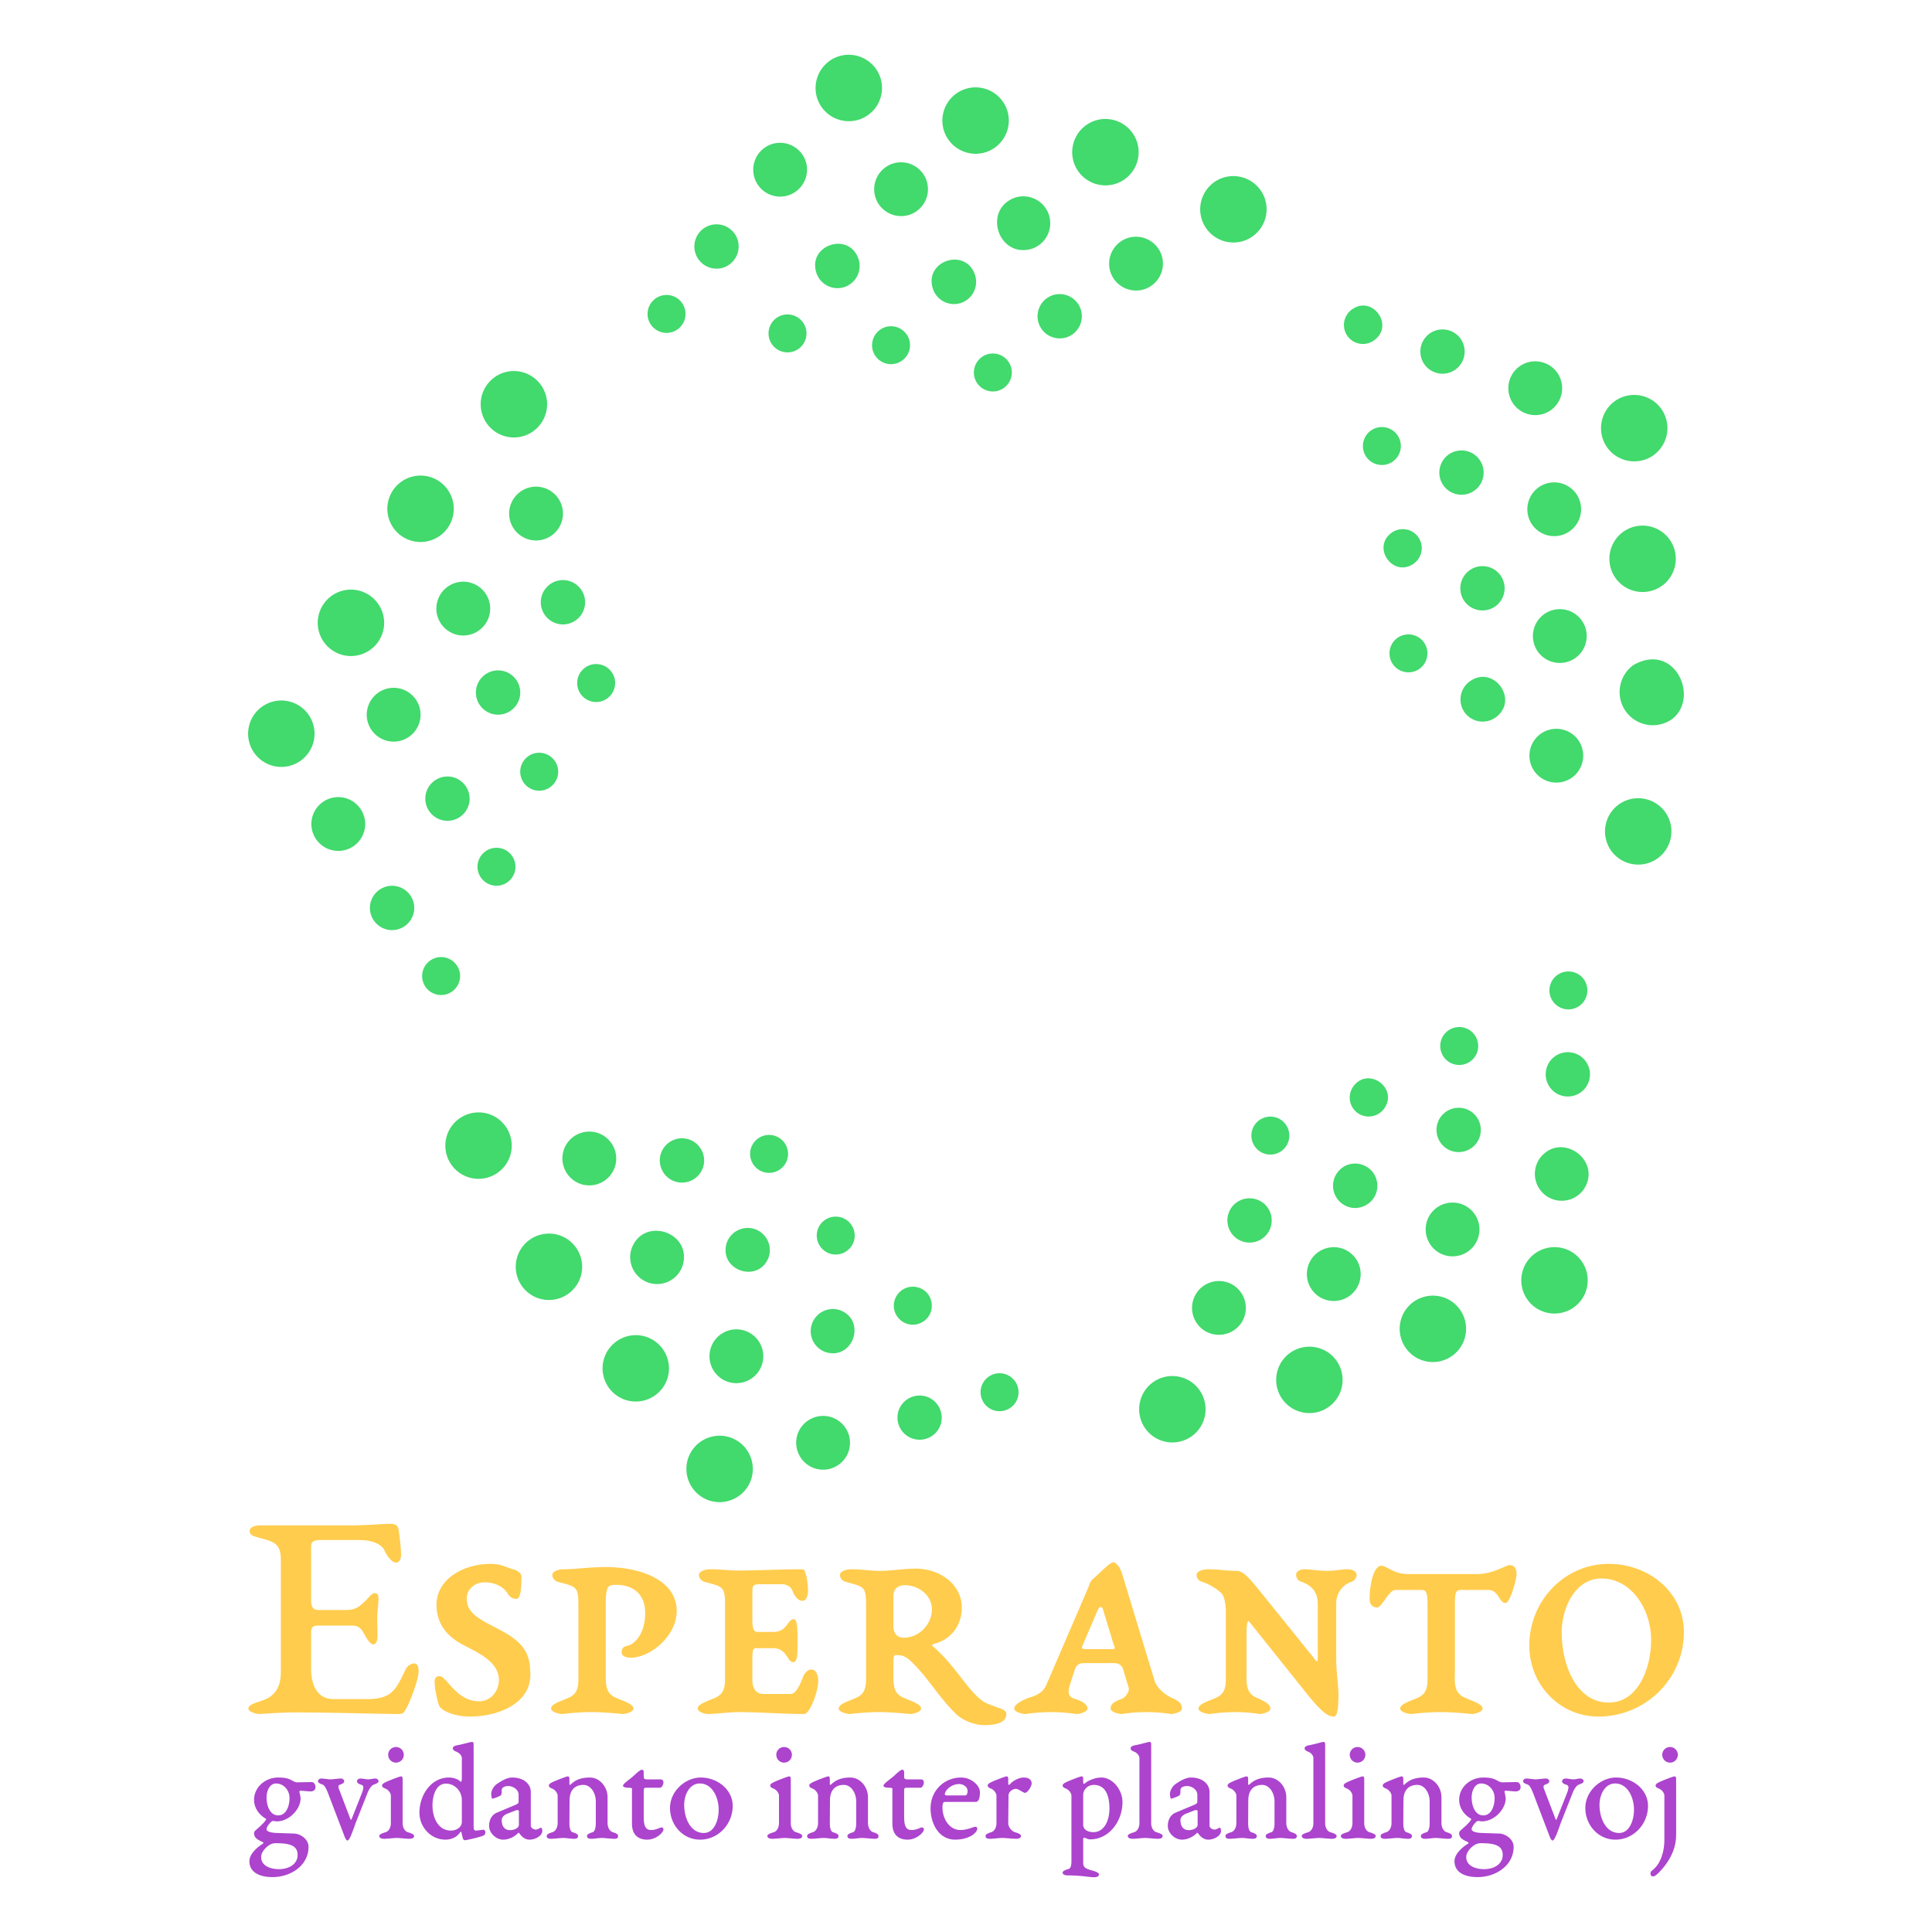 <?xml version="1.0" encoding="UTF-8"?> <svg xmlns="http://www.w3.org/2000/svg" height="2500" viewBox="0 0 192.756 192.756" width="2500"><path clip-rule="evenodd" d="m0 0h192.756v192.756h-192.756z" fill="#fff" fill-rule="evenodd"></path><path clip-rule="evenodd" d="m28.069 69.888a3.322 3.322 0 0 1 3.314 3.315 3.322 3.322 0 0 1 -3.314 3.314 3.32 3.32 0 0 1 -3.315-3.314 3.32 3.32 0 0 1 3.315-3.315zm5.682 9.637a2.692 2.692 0 0 1 2.686 2.686 2.691 2.691 0 0 1 -2.686 2.686 2.691 2.691 0 0 1 -2.686-2.686 2.694 2.694 0 0 1 2.686-2.686zm5.524-10.904a2.692 2.692 0 0 1 2.686 2.686 2.692 2.692 0 0 1 -2.686 2.686 2.692 2.692 0 0 1 -2.686-2.686 2.694 2.694 0 0 1 2.686-2.686zm6.946-10.587a2.69 2.69 0 0 1 2.686 2.684c0 1.48-1.207 2.686-2.686 2.686s-2.686-1.208-2.686-2.686a2.69 2.69 0 0 1 2.686-2.684zm7.26-9.482a2.692 2.692 0 0 1 2.687 2.686 2.692 2.692 0 0 1 -2.686 2.686 2.691 2.691 0 0 1 -2.686-2.686 2.692 2.692 0 0 1 2.686-2.686zm-14.363 39.823c1.217 0 2.212.995 2.212 2.211s-.995 2.212-2.212 2.212-2.211-.995-2.211-2.212.994-2.21 2.211-2.21zm5.525-10.904c1.218 0 2.211.995 2.211 2.212s-.994 2.21-2.211 2.21a2.216 2.216 0 0 1 -2.21-2.21c0-1.219.993-2.212 2.21-2.212zm5.05-10.588c1.219 0 2.212.994 2.212 2.211 0 1.218-.994 2.211-2.211 2.211s-2.212-.994-2.212-2.21c0-1.218.995-2.212 2.212-2.212zm6.473-9.007c1.217 0 2.211.993 2.211 2.211a2.217 2.217 0 0 1 -2.211 2.212 2.216 2.216 0 0 1 -2.211-2.212c0-1.218.993-2.211 2.211-2.211zm-12.157 37.611c1.044 0 1.895.851 1.895 1.895 0 1.042-.851 1.893-1.895 1.893a1.897 1.897 0 0 1 -1.893-1.893c0-1.044.851-1.895 1.893-1.895zm5.526-10.903c1.044 0 1.893.85 1.893 1.894 0 1.042-.85 1.893-1.893 1.893a1.899 1.899 0 0 1 -1.894-1.893c0-1.044.85-1.894 1.894-1.894zm4.262-9.482c1.043 0 1.893.851 1.893 1.893 0 1.043-.85 1.895-1.893 1.895a1.898 1.898 0 0 1 -1.894-1.895c0-1.043.85-1.893 1.894-1.893zm5.682-8.849c1.043 0 1.894.851 1.894 1.895 0 1.042-.851 1.893-1.894 1.893a1.897 1.897 0 0 1 -1.894-1.893c0-1.044.85-1.895 1.894-1.895zm-24.466-7.428a3.32 3.32 0 0 1 3.314 3.315 3.32 3.32 0 0 1 -3.314 3.314 3.322 3.322 0 0 1 -3.314-3.314 3.323 3.323 0 0 1 3.314-3.315zm6.945-11.378a3.323 3.323 0 0 1 3.316 3.315 3.322 3.322 0 0 1 -3.316 3.315 3.321 3.321 0 0 1 -3.314-3.315 3.32 3.32 0 0 1 3.314-3.315zm9.314-10.43a3.32 3.32 0 0 1 3.314 3.316 3.322 3.322 0 0 1 -3.314 3.314 3.322 3.322 0 0 1 -3.315-3.314 3.32 3.32 0 0 1 3.315-3.316zm17.372 108.51a3.322 3.322 0 0 1 4.18-2.124 3.323 3.323 0 0 1 2.124 4.18 3.323 3.323 0 0 1 -4.18 2.124 3.323 3.323 0 0 1 -2.124-4.18zm10.92-2.41a2.699 2.699 0 0 1 3.39-1.722 2.688 2.688 0 0 1 1.72 3.384 2.688 2.688 0 0 1 -3.386 1.72 2.694 2.694 0 0 1 -1.723-3.382zm-8.647-8.634a2.688 2.688 0 0 1 3.385-1.723 2.691 2.691 0 0 1 1.72 3.39 2.694 2.694 0 0 1 -3.386 1.717 2.688 2.688 0 0 1 -1.719-3.384zm-7.912-9.89c1.17-3.283 6.095-1.677 5.105 1.665a2.688 2.688 0 0 1 -3.388 1.72 2.688 2.688 0 0 1 -1.717-3.384zm-6.764-9.847a2.693 2.693 0 0 1 3.387-1.717 2.692 2.692 0 0 1 1.723 3.384 2.691 2.691 0 0 1 -3.388 1.723 2.698 2.698 0 0 1 -1.722-3.39zm33.404 26.012a2.223 2.223 0 0 1 2.788-1.42 2.22 2.22 0 0 1 1.417 2.788 2.211 2.211 0 0 1 -4.205-1.368zm-8.65-8.634a2.215 2.215 0 0 1 2.785-1.417c2.692.97 1.376 5.008-1.37 4.205a2.211 2.211 0 0 1 -1.415-2.788zm-8.501-8.085a2.22 2.22 0 0 1 2.79-1.42 2.22 2.22 0 0 1 1.415 2.79c-.97 2.693-5.008 1.376-4.205-1.37zm-6.557-8.946a2.215 2.215 0 0 1 2.788-1.417 2.218 2.218 0 0 1 1.42 2.788 2.218 2.218 0 0 1 -2.793 1.415 2.215 2.215 0 0 1 -1.415-2.786zm31.99 23.221a1.896 1.896 0 0 1 2.386-1.214 1.906 1.906 0 0 1 1.216 2.39 1.898 1.898 0 0 1 -2.388 1.213 1.897 1.897 0 0 1 -1.215-2.389zm-8.655-8.635a1.901 1.901 0 0 1 2.39-1.213c1.604.524 1.774 2.726.269 3.49-1.505.763-3.182-.673-2.659-2.277zm-7.693-6.994a1.898 1.898 0 0 1 2.388-1.21 1.893 1.893 0 0 1 1.215 2.387 1.901 1.901 0 0 1 -2.39 1.21 1.901 1.901 0 0 1 -1.213-2.387zm-6.649-8.148a1.904 1.904 0 0 1 2.391-1.213 1.9 1.9 0 0 1 1.212 2.387 1.9 1.9 0 0 1 -2.387 1.214 1.898 1.898 0 0 1 -1.216-2.388zm-14.649 20.956a3.32 3.32 0 0 1 4.178-2.122 3.322 3.322 0 0 1 2.126 4.176 3.32 3.32 0 0 1 -4.18 2.122 3.317 3.317 0 0 1 -2.124-4.176zm-8.664-10.131a3.32 3.32 0 0 1 4.178-2.125 3.323 3.323 0 0 1 2.125 4.18 3.322 3.322 0 0 1 -4.178 2.122 3.32 3.32 0 0 1 -2.125-4.177zm-7.023-12.091a3.322 3.322 0 0 1 4.177-2.125 3.32 3.32 0 0 1 2.123 4.18 3.32 3.32 0 0 1 -4.178 2.124 3.318 3.318 0 0 1 -2.122-4.179zm108.545 17.147a3.318 3.318 0 0 1 -.723-4.632 3.323 3.323 0 0 1 4.632-.725 3.325 3.325 0 0 1 .723 4.634 3.322 3.322 0 0 1 -4.632.723zm1.095-11.13a2.695 2.695 0 0 1 -.586-3.755c2.133-2.744 6.301.3 4.336 3.167a2.694 2.694 0 0 1 -3.75.588zm-10.89 5.544a2.692 2.692 0 0 1 -.592-3.753 2.698 2.698 0 0 1 3.758-.583 2.692 2.692 0 0 1 .58 3.75 2.686 2.686 0 0 1 -3.747.586zm-11.856 4.455a2.692 2.692 0 0 1 -.586-3.756 2.688 2.688 0 0 1 3.752-.583 2.69 2.69 0 0 1 .584 3.753 2.688 2.688 0 0 1 -3.75.586zm-11.462 3.372a2.69 2.69 0 0 1 -.58-3.75 2.69 2.69 0 0 1 3.75-.588 2.695 2.695 0 0 1 .588 3.755 2.699 2.699 0 0 1 -3.758.583zm35.093-23.686a2.223 2.223 0 0 1 -.483-3.091 2.22 2.22 0 0 1 3.09-.481 2.22 2.22 0 0 1 .485 3.09 2.217 2.217 0 0 1 -3.092.482zm-10.891 5.546a2.215 2.215 0 0 1 -.485-3.09 2.218 2.218 0 0 1 3.094-.482c.98.715 1.2 2.11.48 3.092a2.214 2.214 0 0 1 -3.09.48zm-10.325 5.572a2.218 2.218 0 0 1 -.482-3.092c1.162-1.59 3.666-.981 3.97.964.303 1.946-1.896 3.288-3.488 2.128zm-10.538 3.458a2.218 2.218 0 0 1 -.485-3.092 2.222 2.222 0 0 1 3.092-.482c.986.717 1.2 2.104.483 3.094a2.218 2.218 0 0 1 -3.09.48zm31.998-23.207a1.896 1.896 0 0 1 -.414-2.644 1.907 1.907 0 0 1 2.65-.416 1.898 1.898 0 0 1 .409 2.647 1.89 1.89 0 0 1 -2.645.413zm-10.893 5.548a1.9 1.9 0 0 1 -.412-2.649 1.897 1.897 0 0 1 2.647-.408 1.897 1.897 0 0 1 .412 2.645 1.9 1.9 0 0 1 -2.647.412zm-9.034 5.144a1.897 1.897 0 0 1 -.41-2.645c1.49-2.037 4.545.196 3.057 2.234a1.9 1.9 0 0 1 -2.647.41zm-9.81 3.794a1.9 1.9 0 0 1 -.412-2.647 1.9 1.9 0 0 1 2.648-.414c.84.62 1.025 1.808.413 2.647a1.898 1.898 0 0 1 -2.65.414zm15.38 20.427a3.318 3.318 0 0 1 -.724-4.63 3.323 3.323 0 0 1 4.632-.725 3.32 3.32 0 0 1 .72 4.632 3.316 3.316 0 0 1 -4.629.723zm-12.322 5.095a3.32 3.32 0 0 1 -.723-4.632 3.322 3.322 0 0 1 4.632-.723 3.318 3.318 0 0 1 .723 4.63 3.323 3.323 0 0 1 -4.632.725zm-13.671 2.927a3.32 3.32 0 0 1 -.723-4.632 3.319 3.319 0 0 1 4.632-.72 3.319 3.319 0 0 1 .723 4.63 3.32 3.32 0 0 1 -4.632.722zm49.974-97.87a3.323 3.323 0 0 1 -4.63-.752 3.327 3.327 0 0 1 .75-4.63 3.323 3.323 0 0 1 4.63.753 3.325 3.325 0 0 1 -.75 4.628zm-10.242-4.496a2.698 2.698 0 0 1 -3.753-.609 2.687 2.687 0 0 1 .61-3.748 2.692 2.692 0 0 1 3.75.608 2.697 2.697 0 0 1 -.607 3.75zm1.89 12.073a2.687 2.687 0 0 1 -3.748-.604 2.695 2.695 0 0 1 .611-3.751 2.69 2.69 0 0 1 3.745.61 2.687 2.687 0 0 1 -.609 3.745zm.557 12.652a2.69 2.69 0 0 1 -3.75-.608 2.69 2.69 0 0 1 .611-3.748 2.688 2.688 0 0 1 3.748.609 2.69 2.69 0 0 1 -.61 3.747zm-.346 11.941a2.691 2.691 0 0 1 -3.747-.611 2.69 2.69 0 0 1 .606-3.748 2.692 2.692 0 0 1 3.75.607 2.7 2.7 0 0 1 -.609 3.752zm-11.633-40.707a2.22 2.22 0 0 1 -3.087-.5 2.22 2.22 0 0 1 .5-3.087 2.218 2.218 0 0 1 3.088.499 2.219 2.219 0 0 1 -.5 3.088zm1.892 12.074c-.99.712-2.37.489-3.084-.499a2.214 2.214 0 0 1 .5-3.09 2.216 2.216 0 0 1 3.087.502c.711.99.486 2.379-.503 3.087zm2.096 11.544a2.22 2.22 0 0 1 -3.09-.499 2.22 2.22 0 0 1 .504-3.088 2.213 2.213 0 0 1 3.087.502 2.218 2.218 0 0 1 -.5 3.085zm.017 11.09a2.219 2.219 0 0 1 -3.09-.499 2.22 2.22 0 0 1 .501-3.09c2.392-1.725 4.981 1.863 2.589 3.59zm-12.132-37.618a1.897 1.897 0 0 1 -2.645-.428 1.905 1.905 0 0 1 .427-2.647c2.054-1.506 4.295 1.601 2.218 3.075zm1.893 12.076a1.9 1.9 0 0 1 -2.647-.43 1.899 1.899 0 0 1 .432-2.643 1.898 1.898 0 0 1 2.644.43c.61.849.417 2.03-.43 2.643zm2.087 10.185c-2.05 1.477-4.264-1.597-2.215-3.074a1.9 1.9 0 0 1 2.644.43 1.9 1.9 0 0 1 -.43 2.644zm.562 10.502a1.9 1.9 0 0 1 -2.644-.431 1.9 1.9 0 0 1 .43-2.642 1.9 1.9 0 0 1 2.644.428c.61.85.418 2.032-.43 2.645zm24.192-8.282a3.317 3.317 0 0 1 -4.625-.751 3.32 3.32 0 0 1 .748-4.627 3.319 3.319 0 0 1 4.627.753 3.319 3.319 0 0 1 -.75 4.625zm1.02 13.291a3.318 3.318 0 0 1 -4.627-.75 3.323 3.323 0 0 1 .75-4.628c4.12-2.359 6.64 3.245 3.877 5.378zm-1.458 13.907a3.323 3.323 0 0 1 -4.626-.75 3.323 3.323 0 0 1 .75-4.628 3.323 3.323 0 0 1 4.626.75 3.318 3.318 0 0 1 -.75 4.628zm-77.54-77.869a3.32 3.32 0 0 1 -2.149 4.167 3.323 3.323 0 0 1 -4.168-2.15 3.323 3.323 0 0 1 2.15-4.167 3.323 3.323 0 0 1 4.167 2.15zm-7.448 8.342a2.699 2.699 0 0 1 -1.744 3.378 2.688 2.688 0 0 1 -3.373-1.742 2.69 2.69 0 0 1 1.741-3.375 2.698 2.698 0 0 1 3.376 1.74zm12.06 1.946a2.69 2.69 0 0 1 -1.736 3.378 2.694 2.694 0 0 1 -3.376-1.744 2.695 2.695 0 0 1 1.742-3.374 2.685 2.685 0 0 1 3.37 1.74zm12.203 3.396a2.69 2.69 0 0 1 -1.743 3.377c-3.341.952-4.907-3.962-1.63-5.119a2.692 2.692 0 0 1 3.373 1.742zm11.245 4.035a2.692 2.692 0 0 1 -1.743 3.372 2.691 2.691 0 0 1 -3.376-1.738 2.698 2.698 0 0 1 1.74-3.379 2.699 2.699 0 0 1 3.38 1.745zm-42.31-1.57a2.222 2.222 0 0 1 -1.43 2.782 2.22 2.22 0 0 1 -2.78-1.435 2.211 2.211 0 0 1 4.212-1.347zm12.067 1.946a2.214 2.214 0 0 1 -1.43 2.78 2.215 2.215 0 0 1 -2.783-1.435c-.88-2.8 3.308-4.137 4.213-1.345zm11.625 1.59a2.22 2.22 0 0 1 -1.433 2.781 2.22 2.22 0 0 1 -2.78-1.435c-.898-2.809 3.315-4.155 4.213-1.346zm10.548 3.424a2.216 2.216 0 0 1 -1.432 2.78 2.218 2.218 0 0 1 -2.78-1.433 2.22 2.22 0 0 1 1.434-2.781 2.215 2.215 0 0 1 2.778 1.434zm-39.527-.135a1.896 1.896 0 0 1 -1.227 2.381 1.906 1.906 0 0 1 -2.383-1.226 1.9 1.9 0 0 1 1.23-2.38 1.893 1.893 0 0 1 2.38 1.225zm12.07 1.945a1.898 1.898 0 0 1 -1.23 2.38 1.897 1.897 0 0 1 -2.379-1.229 1.897 1.897 0 0 1 1.229-2.38 1.898 1.898 0 0 1 2.38 1.23zm10.329 1.174a1.898 1.898 0 0 1 -1.229 2.379 1.892 1.892 0 0 1 -2.38-1.225 1.9 1.9 0 0 1 1.23-2.38 1.9 1.9 0 0 1 2.379 1.226zm10.158 2.725a1.9 1.9 0 0 1 -1.23 2.38 1.9 1.9 0 0 1 -2.38-1.228 1.902 1.902 0 0 1 1.228-2.382 1.897 1.897 0 0 1 2.382 1.23zm-.369-25.567a3.318 3.318 0 0 1 -2.148 4.164 3.32 3.32 0 0 1 -4.168-2.147 3.32 3.32 0 0 1 2.15-4.166 3.32 3.32 0 0 1 4.166 2.15zm12.951 3.151a3.318 3.318 0 0 1 -2.147 4.168 3.32 3.32 0 0 1 -4.167-2.149 3.32 3.32 0 0 1 2.149-4.165 3.32 3.32 0 0 1 4.165 2.146zm12.77 5.702a3.32 3.32 0 0 1 -2.15 4.165 3.32 3.32 0 0 1 -4.164-2.15 3.318 3.318 0 0 1 2.146-4.165 3.323 3.323 0 0 1 4.168 2.15z" fill="#42d96d" fill-rule="evenodd" stroke-width="1.293"></path><path d="m26.056 185.283c0-.312.17-.651.524-.977.311-.283.58-.41.948-.41 1.43 0 2.165.255 2.165 1.174 0 .892-.835 1.416-1.868 1.416-.835 0-1.769-.326-1.769-1.203zm.538-5.944c0-.65.297-1.4.948-1.4.778 0 1.344.693 1.344 1.443 0 .835-.34 1.74-1.132 1.74-.82 0-1.16-.962-1.16-1.783zm1.16-1.995c-1.273 0-2.405.948-2.405 2.222 0 .834.51 1.5 1.146 1.868.099.056.042.127 0 .183-.227.34-.736.765-.948.949-.113.099-.198.198-.198.325 0 .467.34.651.806.863.142.071.156.142.085.184-.68.425-1.358 1.076-1.358 1.755 0 1.104 1.004 1.585 2.306 1.585 1.84 0 3.595-1.174 3.595-3.014 0-.779-.807-1.302-1.43-1.33l-1.698-.057c-.679-.014-1.061-.17-1.061-.368 0-.226.269-.58.481-.764.07-.057.17-.07.184-.07.07 0 .198.042.354.042 1.273 0 2.377-1.246 2.377-2.279 0-.099-.07-.51-.113-.623-.028-.084.028-.155.127-.155.128 0 .779.07.963.07.368 0 .51-.183.51-.438 0-.198-.114-.495-.397-.495l-1.472.028c-.141 0-.354-.128-.58-.24-.212-.114-.524-.241-1.274-.241zm8.258.707c.085.014.24.114.24.255 0 .1-.028.297-.141.58l-1.019 2.576c-.042.113-.099.141-.141 0l-1.16-3.043c-.057-.141 0-.325.07-.34.311-.098.481-.212.481-.353 0-.142-.127-.283-.354-.283-.212 0-.806.085-1.019.085s-.693-.085-.905-.085c-.227 0-.34.141-.34.283 0 .141.255.255.467.325.212.071.41.524.552.892l1.57 4.118c.086.24.213.566.355.566.254 0 .65-1.344.891-1.939l1.118-2.83c.198-.495.453-.75.609-.807.212-.07.48-.184.48-.325 0-.142-.112-.283-.339-.283-.212 0-.467.085-.68.085s-.565-.085-.777-.085c-.227 0-.354.141-.354.283 0 .141.184.283.396.325zm3.494-3.75a.773.773 0 0 0 -.778.764c0 .439.34.793.778.793a.78.78 0 0 0 .779-.793.773.773 0 0 0 -.779-.764zm-.51 4.854v2.746c0 .353-.155.792-.537.905s-.623.227-.623.368c0 .142.128.283.496.283.311 0 .976-.085 1.26-.085.226 0 .933.085 1.245.085.367 0 .48-.141.48-.283 0-.141-.226-.255-.608-.368s-.538-.552-.538-.905v-4.26c0-.283 0-.41-.17-.41-.14 0-1.315.467-1.471.551-.184.085-.41.199-.41.354s.141.24.297.297c.34.128.58.482.58.722zm4.153.977c0-.991.354-2.18 1.344-2.18.878 0 1.585.75 1.585 1.642v2.165c0 .566-.552.877-1.104.877-1.217 0-1.825-1.23-1.825-2.504zm3.934-6.34c-.142 0-.934.24-1.5.34-.198.028-.41.14-.41.297 0 .155.17.268.325.325.34.127.58.41.58.651v2.08c-.028.27-.056.34-.184.227-.198-.198-.65-.368-1.104-.368-1.783 0-2.943 1.74-2.943 3.51 0 1.443 1.146 2.688 2.59 2.688.566 0 1.118-.226 1.443-.693.1-.142.142-.128.17.014.042.212.085.396.127.538.014.07.085.198.198.198.213 0 1.614-.34 1.868-.467.114-.057.184-.17.184-.354 0-.1-.113-.227-.184-.227-.113 0-.58.085-.764.085-.141 0-.226-.07-.226-.396v-8.066c0-.27 0-.382-.17-.382zm2.974 7.783c0-.24.213-.524.708-.68l.68-.268c.155-.057.325-.057.325.099v1.33c0 .34-.481.538-.878.538-.51 0-.835-.326-.835-1.019zm1.048-4.231c-.524 0-1.062.325-1.557.665-.297.212-.538.637-.538.962 0 .113.028.481.113.481.142 0 .708-.24.793-.297.127-.085.141-.198.141-.552 0-.297.354-.41.651-.41.496 0 1.033.368 1.033.863v.694c0 .141-.07.212-.325.325l-1.854.778c-.425.184-.764.623-.764 1.33 0 .708.707 1.36 1.4 1.36.553 0 1.119-.284 1.444-.61.1-.098.114-.113.213.029.184.255.509.58.976.58.566 0 1.274-.368 1.274-.877 0-.156-.043-.312-.128-.312-.099 0-.311.184-.51.184-.24 0-.509-.17-.509-.396v-3.354c0-.75-.65-1.443-1.853-1.443zm9.512 4.528v-2.561c0-1.033-.778-1.967-1.769-1.967-.736 0-1.287.17-1.754.552-.114.099-.284.297-.284.085v-.354c0-.27 0-.397-.17-.397-.14 0-1.301.467-1.471.552-.184.085-.41.199-.41.354s.141.24.297.297c.34.128.58.482.58.722v2.745c0 .354-.156.793-.538.906s-.552.227-.552.368c0 .142.057.283.425.283.311 0 .976-.085 1.26-.085.226 0 .721.085 1.032.085.368 0 .41-.141.41-.283 0-.141-.155-.255-.537-.368-.269-.085-.326-.552-.326-.906l.015-2.264c0-1.075.566-1.556 1.386-1.556.736 0 1.232.82 1.232 1.655v2.165c0 .354-.071.835-.326.906-.382.113-.552.227-.552.368 0 .142.057.283.425.283.311 0 .764-.085 1.047-.085.226 0 .934.085 1.245.085.368 0 .382-.141.382-.283 0-.141-.127-.255-.509-.368s-.538-.566-.538-.934zm3.963 1.67c.848 0 1.612-.693 1.612-1.019 0-.141-.07-.198-.212-.198-.141 0-.495.255-1.019.255-.495 0-.736-.312-.736-1.302v-2.646c0-.199.057-.27.227-.27h1.4c.199 0 .34-.367.34-.509 0-.141-.056-.325-.283-.325h-1.372c-.184 0-.312-.071-.312-.213v-.396c0-.24-.028-.354-.198-.354-.184 0-.721.538-.92.708-.353.297-.948.693-.948.892 0 .141.326.198.453.198.524 0 .439.07.439.198v3.368c0 1.203.693 1.613 1.528 1.613zm3.682-3.467c0-1.019.537-2.137 1.556-2.137 1.232 0 1.882 1.359 1.882 2.618 0 1.047-.438 2.321-1.485 2.321-1.316 0-1.953-1.472-1.953-2.802zm1.655-2.731c-1.528 0-3.07 1.344-3.07 3.042 0 1.684 1.273 3.156 3 3.156 1.811 0 3.254-1.542 3.254-3.368 0-1.642-1.542-2.83-3.184-2.83zm8.313-3.043a.773.773 0 0 0 -.779.764c0 .439.34.793.778.793s.779-.354.779-.793a.773.773 0 0 0 -.779-.764zm-.51 4.854v2.746c0 .353-.156.792-.538.905s-.622.227-.622.368c0 .142.127.283.495.283.311 0 .976-.085 1.26-.085.226 0 .933.085 1.245.085.368 0 .48-.141.48-.283 0-.141-.226-.255-.608-.368s-.537-.552-.537-.905v-4.26c0-.283 0-.41-.17-.41-.142 0-1.316.467-1.472.551-.184.085-.41.199-.41.354s.141.24.297.297c.34.128.58.482.58.722zm8.878 2.717v-2.561c0-1.033-.778-1.967-1.768-1.967-.736 0-1.288.17-1.755.552-.113.099-.283.297-.283.085v-.354c0-.27 0-.397-.17-.397-.142 0-1.302.467-1.472.552-.184.085-.41.199-.41.354s.141.24.297.297c.34.128.58.482.58.722v2.745c0 .354-.156.793-.538.906s-.552.227-.552.368c0 .142.057.283.425.283.311 0 .976-.085 1.26-.085.226 0 .721.085 1.033.085.368 0 .41-.141.41-.283 0-.141-.156-.255-.538-.368-.269-.085-.325-.552-.325-.906l.014-2.264c0-1.075.566-1.556 1.387-1.556.736 0 1.23.82 1.23 1.655v2.165c0 .354-.07.835-.325.906-.382.113-.552.227-.552.368 0 .142.057.283.425.283.311 0 .764-.085 1.047-.085.227 0 .934.085 1.246.085.367 0 .382-.141.382-.283 0-.141-.128-.255-.51-.368s-.538-.566-.538-.934zm3.962 1.67c.85 0 1.614-.693 1.614-1.019 0-.141-.071-.198-.213-.198s-.495.255-1.018.255c-.496 0-.736-.312-.736-1.302v-2.646c0-.199.056-.27.226-.27h1.401c.198 0 .34-.367.34-.509 0-.141-.057-.325-.283-.325h-1.373c-.184 0-.311-.071-.311-.213v-.396c0-.24-.029-.354-.198-.354-.184 0-.722.538-.92.708-.354.297-.948.693-.948.892 0 .141.325.198.452.198.524 0 .44.07.44.198v3.368c0 1.203.693 1.613 1.527 1.613zm3.711-4.571c0-.283.58-.976 1.43-.976.41 0 .834.283.834.693 0 .198-.07.439-.212.439h-1.868c-.17 0-.184-.057-.184-.156zm3.496-.155c0-.722-.906-1.472-1.868-1.472-1.727 0-3.057 1.33-3.057 3.07 0 1.6.877 3.128 2.448 3.128 1.387 0 2.208-.68 2.208-1.09 0-.141-.071-.198-.212-.198-.142 0-.765.326-1.472.326-1.118 0-1.783-1.16-1.783-2.236 0-.24 0-.269.056-.425.043-.113.071-.141.27-.141h2.985c.368 0 .425-.58.425-.962zm2.244 4.556c.227 0 1.062.085 1.373.085.368 0 .481-.141.481-.283 0-.141-.198-.255-.58-.368s-.693-.552-.693-.906l.028-2.76c0-.367.41-.664.736-.664.283 0 .707.396.92.396.07 0 .184-.085.226-.127.227-.227.425-.595.425-.807 0-.325-.227-.594-.807-.594-.425 0-1.019.311-1.245.552-.071.084-.283.297-.283.084v-.353c0-.27 0-.397-.17-.397-.142 0-1.316.467-1.472.552-.184.085-.41.198-.41.354s.141.24.297.297c.34.128.58.481.58.722v2.745c0 .354-.156.793-.538.906s-.552.227-.552.368c0 .142.057.283.425.283.311 0 .99-.085 1.26-.085zm8.06-4.288c0-.51.425-1.004 1.062-1.004 1.23 0 1.556 1.188 1.556 2.363 0 1.16-.495 2.35-1.599 2.35-.523 0-1.019-.227-1.019-.751zm-1.174 6.623c0 .354-.07.694-.255.75-.382.114-.623.227-.623.368 0 .142.128.283.496.283 1.316 0 2.165.184 2.646.184.368 0 .481-.141.481-.283 0-.141-.226-.255-.608-.368-.765-.212-.963-.325-.963-.82v-2.279c0-.127.014-.198.142-.198.057 0 .269.17.552.17 1.882 0 3.226-1.797 3.226-3.722 0-1.189-.948-2.448-2.122-2.448-.637 0-1.373.34-1.6.566-.113.113-.183.042-.198-.029v-.254c0-.27 0-.396-.17-.396-.141 0-1.316.467-1.471.551-.184.085-.41.199-.41.354s.14.24.297.297c.34.128.58.482.58.722zm6.783-10.302v6.496c0 .353-.157.792-.539.905s-.622.227-.622.368c0 .142.127.283.495.283.311 0 .976-.085 1.26-.085.226 0 .933.085 1.245.085.368 0 .481-.141.481-.283 0-.141-.226-.255-.609-.368-.382-.113-.537-.552-.537-.905v-7.727c0-.27 0-.382-.17-.382-.142 0-.906.24-1.472.34-.198.028-.41.14-.41.297 0 .155.17.268.325.325.34.127.552.41.552.651zm4.094 6.17c0-.24.213-.524.708-.68l.68-.268c.155-.057.325-.057.325.099v1.33c0 .34-.481.538-.878.538-.51 0-.835-.326-.835-1.019zm1.048-4.231c-.524 0-1.062.325-1.557.665-.297.212-.538.637-.538.962 0 .113.029.481.113.481.142 0 .708-.24.793-.297.127-.085.141-.198.141-.552 0-.297.354-.41.651-.41.496 0 1.033.368 1.033.863v.694c0 .141-.07.212-.325.325l-1.854.778c-.424.184-.764.623-.764 1.33 0 .708.708 1.36 1.4 1.36.553 0 1.119-.284 1.444-.61.1-.098.114-.113.213.029.184.255.51.58.976.58.566 0 1.274-.368 1.274-.877 0-.156-.043-.312-.128-.312-.099 0-.31.184-.51.184-.24 0-.509-.17-.509-.396v-3.354c0-.75-.65-1.443-1.853-1.443zm9.512 4.528v-2.561c0-1.033-.778-1.967-1.769-1.967-.735 0-1.287.17-1.754.552-.114.099-.283.297-.283.085v-.354c0-.27 0-.397-.17-.397-.142 0-1.302.467-1.472.552-.184.085-.41.199-.41.354s.141.24.297.297c.34.128.58.482.58.722v2.745c0 .354-.156.793-.538.906s-.552.227-.552.368c0 .142.057.283.425.283.311 0 .976-.085 1.26-.085.226 0 .721.085 1.032.085.368 0 .41-.141.41-.283 0-.141-.155-.255-.537-.368-.269-.085-.325-.552-.325-.906l.014-2.264c0-1.075.566-1.556 1.387-1.556.735 0 1.23.82 1.23 1.655v2.165c0 .354-.07.835-.325.906-.382.113-.552.227-.552.368 0 .142.057.283.425.283.311 0 .764-.085 1.047-.085.226 0 .934.085 1.245.085.368 0 .382-.141.382-.283 0-.141-.127-.255-.509-.368s-.538-.566-.538-.934zm2.703-6.467v6.496c0 .353-.156.792-.538.905s-.623.227-.623.368c0 .142.128.283.496.283.311 0 .976-.085 1.26-.085.226 0 .933.085 1.245.085.367 0 .48-.141.48-.283 0-.141-.226-.255-.608-.368s-.538-.552-.538-.905v-7.727c0-.27 0-.382-.17-.382-.14 0-.905.24-1.471.34-.198.028-.41.14-.41.297 0 .155.17.268.325.325.34.127.552.41.552.651zm4.406-1.104a.773.773 0 0 0 -.778.764c0 .439.34.793.778.793a.78.78 0 0 0 .779-.793.773.773 0 0 0 -.779-.764zm-.509 4.854v2.746c0 .353-.156.792-.538.905s-.622.227-.622.368c0 .142.127.283.495.283.311 0 .976-.085 1.26-.085.226 0 .933.085 1.245.085.368 0 .48-.141.48-.283 0-.141-.226-.255-.608-.368s-.537-.552-.537-.905v-4.26c0-.283 0-.41-.17-.41-.142 0-1.316.467-1.472.551-.184.085-.41.199-.41.354s.141.24.297.297c.34.128.58.482.58.722zm8.879 2.717v-2.561c0-1.033-.779-1.967-1.77-1.967-.735 0-1.287.17-1.754.552-.113.099-.283.297-.283.085v-.354c0-.27 0-.397-.17-.397-.142 0-1.302.467-1.472.552-.184.085-.41.199-.41.354s.141.24.297.297c.34.128.58.482.58.722v2.745c0 .354-.155.793-.538.906-.382.113-.551.227-.551.368 0 .142.056.283.424.283.311 0 .977-.085 1.26-.085.226 0 .721.085 1.033.085.368 0 .41-.141.41-.283 0-.141-.156-.255-.538-.368-.269-.085-.325-.552-.325-.906l.014-2.264c0-1.075.566-1.556 1.387-1.556.736 0 1.23.82 1.23 1.655v2.165c0 .354-.07.835-.325.906-.382.113-.551.227-.551.368 0 .142.056.283.424.283.311 0 .764-.085 1.047-.085.227 0 .934.085 1.246.085.368 0 .382-.141.382-.283 0-.141-.128-.255-.51-.368s-.538-.566-.538-.934zm2.476 3.411c0-.312.17-.651.523-.977.312-.283.58-.41.948-.41 1.43 0 2.166.255 2.166 1.174 0 .892-.835 1.416-1.868 1.416-.835 0-1.77-.326-1.77-1.203zm.537-5.944c0-.65.298-1.4.948-1.4.779 0 1.345.693 1.345 1.443 0 .835-.34 1.74-1.132 1.74-.821 0-1.16-.962-1.16-1.783zm1.16-1.995c-1.273 0-2.405.948-2.405 2.222 0 .834.51 1.5 1.146 1.868.1.056.043.127 0 .183-.226.34-.736.765-.948.949-.113.099-.198.198-.198.325 0 .467.34.651.807.863.141.071.155.142.085.184-.68.425-1.359 1.076-1.359 1.755 0 1.104 1.005 1.585 2.307 1.585 1.84 0 3.594-1.174 3.594-3.014 0-.779-.807-1.302-1.43-1.33l-1.697-.057c-.68-.014-1.062-.17-1.062-.368 0-.226.27-.58.481-.764.071-.057.17-.07.184-.07.071 0 .199.042.354.042 1.274 0 2.378-1.246 2.378-2.279 0-.099-.071-.51-.114-.623-.028-.084.029-.155.128-.155.127 0 .778.07.962.07.368 0 .51-.183.51-.438 0-.198-.114-.495-.397-.495l-1.471.028c-.142 0-.354-.128-.58-.24-.213-.114-.524-.241-1.274-.241zm8.258.707c.085.014.241.114.241.255 0 .1-.028.297-.142.58l-1.018 2.576c-.043.113-.1.141-.142 0l-1.16-3.043c-.057-.141 0-.325.07-.34.312-.098.481-.212.481-.353 0-.142-.127-.283-.353-.283-.213 0-.807.085-1.02.085-.211 0-.693-.085-.905-.085-.226 0-.34.141-.34.283 0 .141.255.255.467.325.213.071.41.524.552.892l1.571 4.118c.085.24.212.566.354.566.255 0 .65-1.344.892-1.939l1.117-2.83c.199-.495.453-.75.609-.807.212-.07.481-.184.481-.325 0-.142-.113-.283-.34-.283-.212 0-.466.085-.679.085-.212 0-.566-.085-.778-.085-.227 0-.354.141-.354.283 0 .141.184.283.396.325zm3.339 2.024c0-1.019.538-2.137 1.557-2.137 1.23 0 1.882 1.359 1.882 2.618 0 1.047-.439 2.321-1.486 2.321-1.316 0-1.953-1.472-1.953-2.802zm1.656-2.731c-1.529 0-3.071 1.344-3.071 3.042 0 1.684 1.274 3.156 3 3.156 1.811 0 3.255-1.542 3.255-3.368 0-1.642-1.543-2.83-3.184-2.83zm5.382-3.043a.773.773 0 0 0 -.778.764c0 .439.34.793.778.793s.778-.354.778-.793a.773.773 0 0 0 -.778-.764zm-.566 4.854v4.401c0 1.09-.311 1.91-.609 2.392-.099.17-.396.523-.608.665a.387.387 0 0 0 -.17.297c0 .17.085.297.24.297.085 0 .227-.014.567-.353.778-.779 1.754-2.08 1.754-3.807v-5.42c0-.27 0-.396-.17-.396-.14 0-1.315.467-1.471.551-.184.085-.41.199-.41.354s.141.24.297.297c.34.128.58.467.58.722z" fill="#ac44ce" stroke-width=".055"></path><path d="m31.036 159.646v-5.332c0-.412.127-.666.984-.666h3.777c1.523 0 2.316.508 2.57 1.047.286.635.762 1.206 1.143 1.206.38 0 .507-.444.507-.825 0-.349-.158-2.094-.285-2.602-.064-.286-.318-.445-.825-.445-.572 0-2.444.16-3.777.16h-9.108c-.667 0-1.111.19-1.111.57 0 .286.222.445.508.54 1.809.508 2.602.54 2.602 2.348v11.203c0 1.174-.412 2.19-1.491 2.666-.699.317-1.746.476-1.746.952 0 .318.698.508 1.047.54.223 0 2.095-.159 3.587-.159 3.364 0 9.108.159 10.282.159.54 0 .603-.127.857-.603.254-.413 1.206-2.761 1.206-3.65 0-.476-.127-.793-.444-.793-.286 0-.699.254-.857.603-.92 1.936-1.333 2.951-3.777 2.951h-3.46c-1.522 0-2.189-1.365-2.189-3.015v-3.554c0-.603.159-.762.762-.762h3.332c.667 0 .889.317 1.11.666.191.318.604 1.206 1.016 1.206.318 0 .413-.507.413-.825 0-.349-.032-1.333-.032-1.809s.127-1.586.127-1.84c0-.381-.063-.635-.349-.635-.349 0-.635.476-.984.793-.571.54-.92.889-1.936.889h-2.729c-.444 0-.73-.222-.73-.984zm17.911-3.618c-2.634 0-5.395 1.46-5.395 4.094 0 1.936 1.11 3.237 2.856 4.094 1.555.794 3.364 1.682 3.364 3.396 0 1.142-.825 2.126-1.968 2.126-2.317 0-3.205-2.507-3.967-2.507-.317 0-.476.19-.476.54 0 .634.254 1.904.444 2.38.16.476 1.429 1.11 3.079 1.11 2.824 0 6.03-1.3 6.03-4.157 0-2.253-.698-3.3-3.364-4.665-1.873-.952-2.984-1.555-2.984-2.952 0-.952.826-1.618 1.778-1.618 1.047 0 1.872.444 2.285 1.079.285.508.666.571.888.571.476 0 .508-1.333.508-2.253 0-.254-.317-.54-.73-.667-.762-.19-1.206-.57-2.348-.57zm11.49 3.999c0-1.904.285-1.904 1.079-1.904 1.46 0 2.856.761 2.856 2.824 0 1.873-.92 3.047-1.746 3.237-.349.096-.603.19-.603.699 0 .317.413.507.89.507 1.967 0 4.6-2.158 4.6-4.665 0-3.173-3.808-4.38-7.045-4.38-1.682 0-3.015.223-4.252.223-.476 0-1.111.19-1.111.571 0 .286.222.571.508.666 1.809.508 2.094.413 2.094 2.222v6.823c0 1.174.096 2.063-.983 2.54-.699.316-1.746.602-1.746 1.078 0 .318.698.508 1.047.54.222 0 1.46-.19 2.952-.19 1.523 0 2.983.19 3.205.19.35-.032 1.016-.222 1.016-.54 0-.476-1.048-.762-1.746-1.079-1.079-.476-1.015-1.365-1.015-2.539zm13.168 10.79c2.253 0 4.507.19 6.633.19.54 0 1.396-2.22 1.396-3.268 0-.794-.317-1.174-.698-1.174-.317 0-.666.349-.793.698-.318.761-.667 1.745-1.301 1.745h-2.666c-.794 0-1.111-.634-1.111-1.364v-2.158c0-1.143.159-1.048.571-1.048h1.46c1.46 0 1.428 1.397 2.031 1.397.445 0 .445-.73.445-2.158 0-1.46-.064-2.127-.381-2.127-.635 0-.635 1.27-2.031 1.27h-1.587c-.476 0-.508-.635-.508-1.27v-2.729c0-.603.063-.762.762-.762h2.221c.476 0 .889.318.984.572.286.761.635 1.079 1.047 1.079s.54-.635.54-.984c0-.318-.095-1.27-.19-1.555-.191-.635-.16-.603-.667-.603-1.333 0-4.92.127-6.03.127-1.142 0-1.65-.127-2.888-.127-.476 0-1.11.19-1.11.571 0 .286.222.571.507.666 1.81.508 2.095.413 2.095 2.222v6.823c0 1.174.095 2.063-.984 2.54-.698.316-1.746.602-1.746 1.078 0 .318.667.54 1.048.54.634 0 2.158-.19 2.951-.19zm15.531-8.569v-3.046c0-.667.476-1.047 1.11-1.047 1.428 0 2.73 1.015 2.73 2.411 0 1.492-1.27 2.825-2.793 2.825-.73 0-1.047-.476-1.047-1.143zm2.221-5.744c-1.174 0-2.444.222-3.554.222-1.143 0-1.65-.158-2.888-.158-.476 0-1.111.19-1.111.571 0 .286.222.571.508.666 1.809.508 2.094.413 2.094 2.222v6.823c0 1.174.095 2.063-.984 2.54-.698.316-1.745.602-1.745 1.078 0 .318.698.508 1.047.54.222 0 1.46-.19 2.952-.19 1.523 0 2.983.19 3.205.19.35-.032 1.016-.222 1.016-.54 0-.476-1.048-.762-1.746-1.079-1.079-.476-1.015-1.365-1.015-2.539v-.92c0-.92.095-.794.476-.794.761 0 1.237.572 1.745 1.08 1.492 1.586 2.412 3.205 3.967 4.728.825.857 2.19 1.174 2.856 1.174 1.492 0 2.222-.38 2.222-1.11 0-.508-.762-.54-1.904-1.048-1.619-.666-3.015-3.65-5.332-5.617-.254-.19-.19-.254.063-.349 1.65-.413 2.73-1.84 2.73-3.586 0-2.38-2.222-3.904-4.602-3.904zm16.657 7.649 1.523-3.555c.159-.349.38-.38.508-.031l1.047 3.459c.159.412.254.508-.19.508h-2.444c-.476 0-.603-.032-.444-.381zm8.95 5.268c-.953-.413-1.62-1.238-1.746-1.65l-3.237-10.664c-.254-.857-.699-1.237-.89-1.237-.348 0-1.205.92-2.125 1.745-.19.159-.286.508-.381.762l-4.158 9.647c-.254.603-.634.984-1.491 1.27-.73.222-1.746.698-1.746 1.174 0 .318.698.508 1.048.54.222 0 1.142-.19 2.634-.19 1.523 0 2.38.19 2.602.19.35-.032 1.016-.222 1.016-.54 0-.476-.572-.762-1.365-1.015-.508-.16-.635-.603-.38-1.365l.475-1.46c.127-.444.381-.698.889-.698h3.078c.508 0 .825.317.92.793l.508 1.682c.096.413-.412.984-.666 1.08-.794.285-1.143.507-1.143.983 0 .318.699.508 1.048.54.222 0 1.015-.19 2.507-.19 1.523 0 2.317.19 2.539.19.349-.032 1.015-.222 1.015-.54 0-.476-.254-.762-.952-1.047zm14.51-9.394v5.395c0 .698-.285.095-.539-.19l-5.586-6.919c-.793-.952-1.364-1.587-1.967-1.587-1.08 0-1.65-.158-2.888-.158-.476 0-1.111.19-1.111.571 0 .286.19.571.508.666a5.538 5.538 0 0 1 1.936 1.111c.412.413.476 1.397.476 2.031v5.903c0 1.174.095 2.063-.984 2.54-.698.316-1.746.602-1.746 1.078 0 .318.699.508 1.048.54.222 0 1.142-.19 2.634-.19 1.523 0 2.253.19 2.475.19.35-.032 1.016-.222 1.016-.54 0-.476-.667-.762-1.365-1.079-1.079-.476-1.015-1.365-1.015-2.539v-3.681c0-.857.063-1.587.253-1.397l5.554 6.95c1.682 2.127 2.317 2.54 2.92 2.54.413 0 .444-1.333.444-2.285 0-.699-.222-2.285-.222-3.333v-5.68c0-1.111.73-1.905 1.555-2.159.222-.063.476-.38.476-.666 0-.38-.444-.571-.92-.571-.603 0-1.206.158-2 .158-.825 0-1.745-.158-2.253-.158-.476 0-.857.19-.857.571 0 .286.223.603.508.666.889.318 1.65.89 1.65 2.222zm10.951.032v6.791c0 1.174.096 2.063-.983 2.54-.699.316-1.746.602-1.746 1.078 0 .318.698.508 1.047.54.223 0 1.46-.19 2.952-.19 1.523 0 2.983.19 3.205.19.35-.032 1.016-.222 1.016-.54 0-.476-1.048-.762-1.746-1.079-1.079-.476-1.047-1.365-1.015-2.539v-6.855c0-1.46.222-1.364.92-1.364h2.412c1.047 0 1.079 1.3 1.714 1.3.476 0 1.11-2.411 1.11-2.855 0-.477-.158-.92-.666-.92-.476 0-1.618.888-3.3.888h-6.824c-1.555 0-2.094-.825-2.73-.825-.666 0-1.142 1.65-1.142 3.332 0 .54.318.825.762.825s1.174-1.745 1.81-1.745h2.538c.476 0 .666.095.666 1.428zm13.39 2.824c0-2.57 1.396-5.395 3.967-5.395 3.015 0 4.95 3.11 4.95 6.125 0 2.888-1.332 6.252-4.22 6.252-3.237 0-4.697-3.745-4.697-6.982zm4.697-6.855c-4.443 0-7.934 3.713-7.934 8.156 0 3.872 3.015 7.078 6.887 7.078 4.697 0 8.537-3.745 8.537-8.442 0-3.967-3.523-6.792-7.49-6.792z" fill="#ffcc4d" stroke-width=".123"></path></svg> 